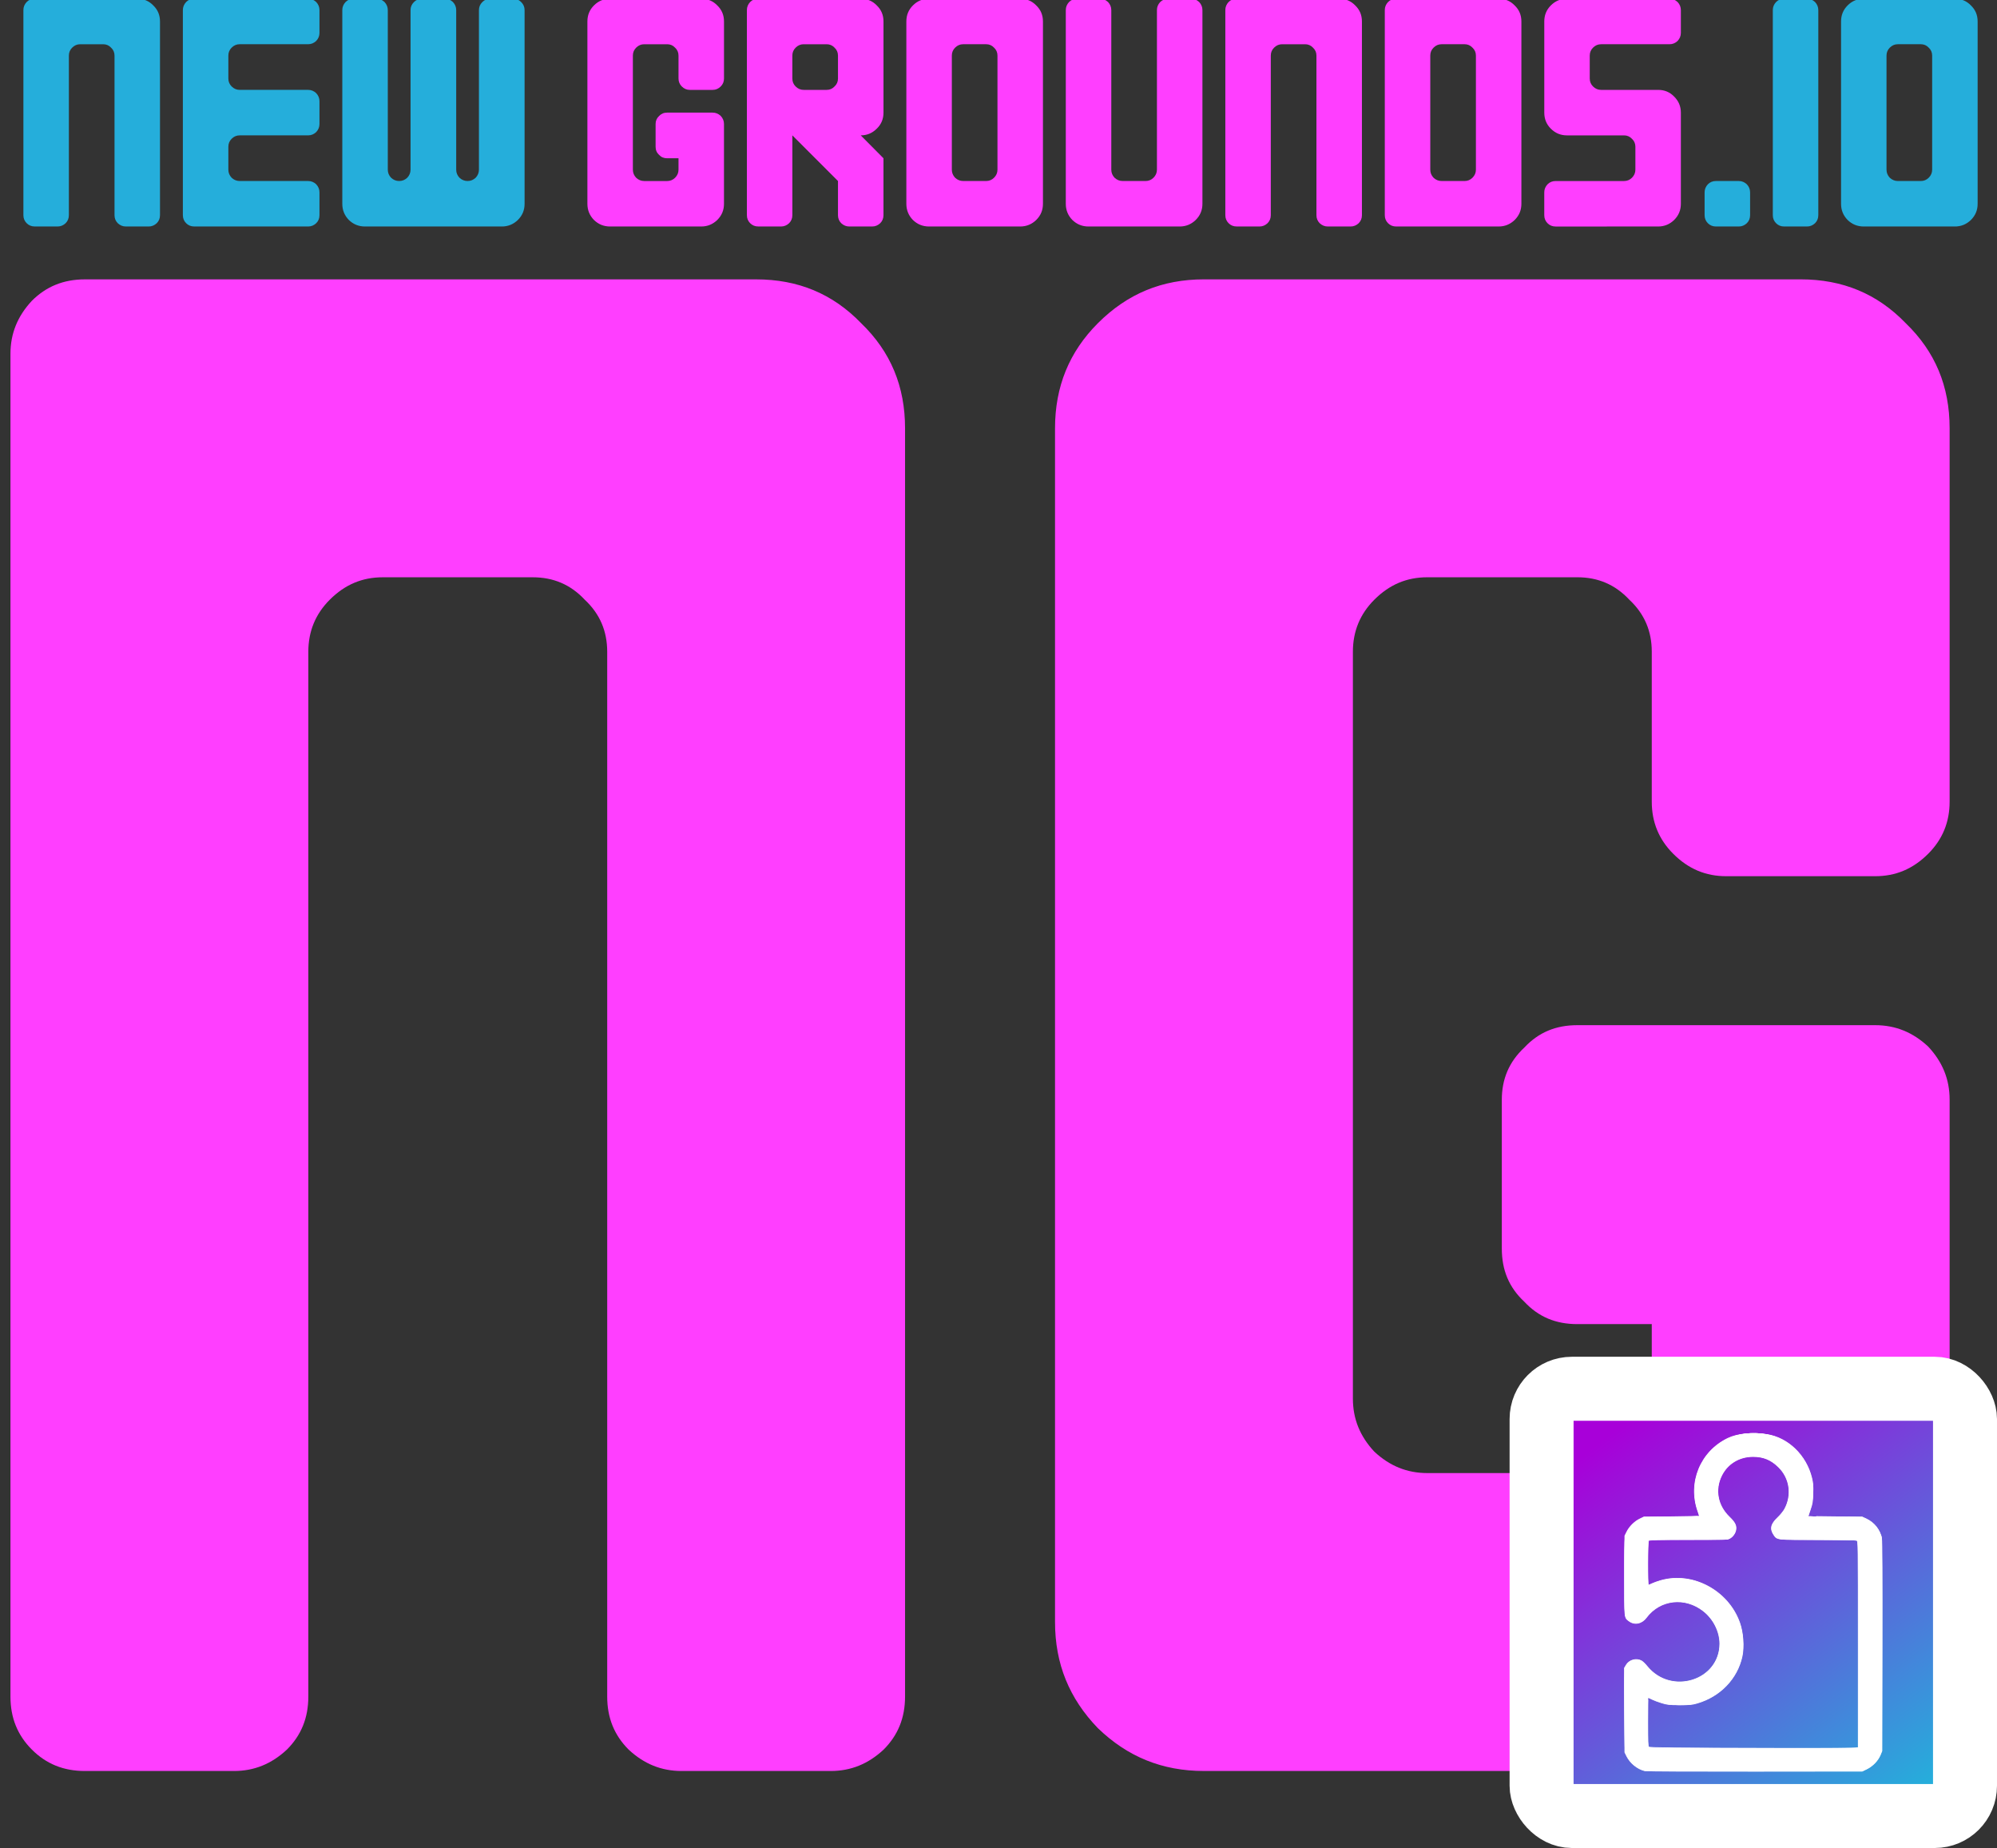 <?xml version="1.0" encoding="UTF-8" standalone="no"?>
<!-- Created with Inkscape (http://www.inkscape.org/) -->

<svg
   width="464.568"
   height="429.82"
   viewBox="0 0 122.917 113.723"
   version="1.1"
   id="svg10251"
   inkscape:version="1.3.2 (091e20e, 2023-11-25, custom)"
   sodipodi:docname="smartui.svg"
   xml:space="preserve"
   xmlns:inkscape="http://www.inkscape.org/namespaces/inkscape"
   xmlns:sodipodi="http://sodipodi.sourceforge.net/DTD/sodipodi-0.dtd"
   xmlns:xlink="http://www.w3.org/1999/xlink"
   xmlns="http://www.w3.org/2000/svg"
   xmlns:svg="http://www.w3.org/2000/svg"
   xmlns:rdf="http://www.w3.org/1999/02/22-rdf-syntax-ns#"
   xmlns:cc="http://creativecommons.org/ns#"
   xmlns:dc="http://purl.org/dc/elements/1.1/"><rect x="0" y="0" width="122.917" height="113.723" fill="#333333" stroke="none"/><title
     id="title12669">FSM Icon</title><defs
     id="defs10245"><linearGradient
       inkscape:collect="always"
       id="linearGradient941"><stop
         style="stop-color:#a800d9;stop-opacity:1;"
         offset="0"
         id="stop937" /><stop
         style="stop-color:#22b2db;stop-opacity:1"
         offset="1"
         id="stop939" /></linearGradient><linearGradient
       inkscape:collect="always"
       xlink:href="#linearGradient941"
       id="linearGradient146"
       gradientUnits="userSpaceOnUse"
       gradientTransform="matrix(0.99,0,0,0.979,1729.382,-149.098)"
       x1="115.285"
       y1="31.059"
       x2="133.584"
       y2="55.113" /></defs><sodipodi:namedview
     id="base"
     pagecolor="#ffffff"
     bordercolor="#666666"
     borderopacity="1.0"
     inkscape:pageopacity="0.0"
     inkscape:pageshadow="2"
     inkscape:zoom="0.26821128"
     inkscape:cx="6918.0536"
     inkscape:cy="-1903.3502"
     inkscape:document-units="mm"
     inkscape:current-layer="layer1"
     showgrid="false"
     inkscape:window-width="2493"
     inkscape:window-height="1057"
     inkscape:window-x="1912"
     inkscape:window-y="-8"
     inkscape:window-maximized="1"
     borderlayer="false"
     inkscape:pagecheckerboard="true"
     units="px"
     inkscape:showpageshadow="0"
     inkscape:deskcolor="#d1d1d1"
     showguides="true"><sodipodi:guide
       position="-698.278,-41.772"
       orientation="0,-1"
       id="guide12"
       inkscape:locked="false" /><sodipodi:guide
       position="-691.303,-131.705"
       orientation="0,-1"
       id="guide13"
       inkscape:locked="false" /></sodipodi:namedview><g
     inkscape:label="Layer 1"
     inkscape:groupmode="layer"
     id="layer1"
     transform="translate(-1743.197,206.056)"><g
       id="g294"><g
         id="g293"
         transform="matrix(1.106,0,0,1.106,-184.134,21.766)"><path
           d="m 1755.629,-107.448 c 0,0 0,0 0,0 1.135,0 2.1,-0.397 2.952,-1.192 0,0 0,0 0,0 0.795,-0.795 1.192,-1.76 1.192,-2.952 0,0 0,-58.131 0,-58.131 0,0 0,0 0,0 0,-1.135 0.397,-2.1 1.192,-2.895 0,0 0,0 0,0 0.852,-0.852 1.817,-1.249 2.952,-1.249 0,0 8.345,0 8.345,0 0,0 0,0 0,0 1.135,0 2.1,0.397 2.895,1.249 0,0 0,0 0,0 0.852,0.795 1.249,1.76 1.249,2.895 0,0 0,58.131 0,58.131 0,0 0,0 0,0 0,1.192 0.397,2.157 1.192,2.952 0,0 0,0 0,0 0.852,0.795 1.817,1.192 2.952,1.192 0,0 8.288,0 8.288,0 0,0 0,0 0,0 1.135,0 2.1,-0.397 2.952,-1.192 0,0 0,0 0,0 0.795,-0.795 1.192,-1.76 1.192,-2.952 0,0 0,-70.563 0,-70.563 0,0 0,0 0,0 0,-2.328 -0.795,-4.258 -2.441,-5.847 0,0 0,0 0,0 -1.589,-1.646 -3.52,-2.441 -5.847,-2.441 0,0 -37.354,0 -37.354,0 0,0 0,0 0,0 -1.192,0 -2.157,0.397 -2.952,1.192 0,0 0,0 0,0 -0.795,0.852 -1.192,1.817 -1.192,2.952 0,0 0,74.707 0,74.707 0,0 0,0 0,0 0,1.192 0.397,2.157 1.192,2.952 0,0 0,0 0,0 0.795,0.795 1.76,1.192 2.952,1.192 z m 87.197,0 c 0,0 0,0 0,0 2.271,0 4.201,-0.795 5.847,-2.384 0,0 0,0 0,0 1.646,-1.646 2.441,-3.576 2.441,-5.904 0,0 0,-29.066 0,-29.066 0,0 0,0 0,0 0,-1.135 -0.397,-2.1 -1.192,-2.952 0,0 0,0 0,0 -0.852,-0.795 -1.817,-1.192 -2.952,-1.192 0,0 -16.576,0 -16.576,0 0,0 0,0 0,0 -1.192,0 -2.157,0.397 -2.952,1.249 0,0 0,0 0,0 -0.852,0.795 -1.249,1.76 -1.249,2.895 0,0 0,8.288 0,8.288 0,0 0,0 0,0 0,1.192 0.397,2.157 1.249,2.952 0,0 0,0 0,0 0.795,0.852 1.76,1.249 2.952,1.249 0,0 4.144,0 4.144,0 0,0 0,4.144 0,4.144 0,0 0,0 0,0 0,1.135 -0.397,2.1 -1.249,2.952 0,0 0,0 0,0 -0.795,0.795 -1.76,1.192 -2.895,1.192 0,0 -8.345,0 -8.345,0 0,0 0,0 0,0 -1.135,0 -2.1,-0.397 -2.952,-1.192 0,0 0,0 0,0 -0.795,-0.852 -1.192,-1.817 -1.192,-2.952 0,0 0,-41.555 0,-41.555 0,0 0,0 0,0 0,-1.135 0.397,-2.1 1.192,-2.895 0,0 0,0 0,0 0.852,-0.852 1.817,-1.249 2.952,-1.249 0,0 8.345,0 8.345,0 0,0 0,0 0,0 1.135,0 2.1,0.397 2.895,1.249 0,0 0,0 0,0 0.852,0.795 1.249,1.76 1.249,2.895 0,0 0,8.345 0,8.345 0,0 0,0 0,0 0,1.135 0.397,2.1 1.192,2.895 0,0 0,0 0,0 0.852,0.852 1.817,1.249 2.952,1.249 0,0 8.288,0 8.288,0 0,0 0,0 0,0 1.135,0 2.1,-0.397 2.952,-1.249 0,0 0,0 0,0 0.795,-0.795 1.192,-1.76 1.192,-2.895 0,0 0,-20.777 0,-20.777 0,0 0,0 0,0 0,-2.328 -0.795,-4.258 -2.441,-5.847 0,0 0,0 0,0 -1.589,-1.646 -3.52,-2.441 -5.847,-2.441 0,0 -33.21,0 -33.21,0 0,0 0,0 0,0 -2.328,0 -4.258,0.795 -5.904,2.441 0,0 0,0 0,0 -1.589,1.59 -2.384,3.52 -2.384,5.847 0,0 0,66.419 0,66.419 0,0 0,0 0,0 0,2.328 0.795,4.258 2.384,5.904 0,0 0,0 0,0 1.646,1.59 3.576,2.384 5.904,2.384 z"
           id="text131"
           style="font-size:116.262px;line-height:1;font-family:'Newgrounds Font';-inkscape-font-specification:'Newgrounds Font, Normal';fill:#ff3eff;stroke-width:2.907"
           aria-label="NG" /><g
           id="g264"><path
             d="m 1745.814,-193.385 v 0 c 0.173,0 0.321,-0.061 0.451,-0.182 v 0 c 0.121,-0.121 0.182,-0.269 0.182,-0.451 v -8.875 0 c 0,-0.173 0.061,-0.321 0.182,-0.442 v 0 c 0.13,-0.13 0.277,-0.191 0.451,-0.191 h 1.274 v 0 c 0.173,0 0.321,0.061 0.442,0.191 v 0 c 0.13,0.121 0.191,0.269 0.191,0.442 v 8.875 0 c 0,0.182 0.061,0.329 0.182,0.451 v 0 c 0.13,0.121 0.277,0.182 0.451,0.182 h 1.265 v 0 c 0.173,0 0.321,-0.061 0.451,-0.182 v 0 c 0.121,-0.121 0.182,-0.269 0.182,-0.451 v -10.774 0 c 0,-0.355 -0.121,-0.65 -0.373,-0.893 v 0 c -0.243,-0.251 -0.537,-0.373 -0.893,-0.373 h -5.703 v 0 c -0.182,0 -0.329,0.061 -0.451,0.182 v 0 c -0.121,0.13 -0.182,0.277 -0.182,0.451 v 11.406 0 c 0,0.182 0.061,0.329 0.182,0.451 v 0 c 0.121,0.121 0.269,0.182 0.451,0.182 z m 13.946,0 v 0 c 0.173,0 0.321,-0.061 0.451,-0.182 v 0 c 0.121,-0.121 0.182,-0.269 0.182,-0.451 v -1.265 0 c 0,-0.173 -0.061,-0.321 -0.182,-0.451 v 0 c -0.13,-0.121 -0.277,-0.182 -0.451,-0.182 h -3.805 v 0 c -0.173,0 -0.321,-0.061 -0.451,-0.182 v 0 c -0.121,-0.13 -0.182,-0.277 -0.182,-0.451 v -1.274 0 c 0,-0.173 0.061,-0.321 0.182,-0.442 v 0 c 0.13,-0.13 0.277,-0.191 0.451,-0.191 h 3.805 v 0 c 0.173,0 0.321,-0.061 0.451,-0.182 v 0 c 0.121,-0.13 0.182,-0.277 0.182,-0.451 v -1.265 0 c 0,-0.173 -0.061,-0.321 -0.182,-0.451 v 0 c -0.13,-0.121 -0.277,-0.182 -0.451,-0.182 h -3.805 v 0 c -0.173,0 -0.321,-0.061 -0.451,-0.191 v 0 c -0.121,-0.121 -0.182,-0.269 -0.182,-0.442 v -1.274 0 c 0,-0.173 0.061,-0.321 0.182,-0.442 v 0 c 0.13,-0.13 0.277,-0.191 0.451,-0.191 h 3.805 v 0 c 0.173,0 0.321,-0.061 0.451,-0.182 v 0 c 0.121,-0.13 0.182,-0.277 0.182,-0.451 v -1.265 0 c 0,-0.173 -0.061,-0.321 -0.182,-0.451 v 0 c -0.13,-0.121 -0.277,-0.182 -0.451,-0.182 h -6.336 v 0 c -0.182,0 -0.329,0.061 -0.451,0.182 v 0 c -0.121,0.13 -0.182,0.277 -0.182,0.451 v 11.406 0 c 0,0.182 0.061,0.329 0.182,0.451 v 0 c 0.121,0.121 0.269,0.182 0.451,0.182 z m 10.782,0 v 0 c 0.347,0 0.641,-0.121 0.893,-0.364 v 0 c 0.251,-0.251 0.373,-0.546 0.373,-0.901 v -10.774 0 c 0,-0.173 -0.061,-0.321 -0.191,-0.451 v 0 c -0.121,-0.121 -0.269,-0.182 -0.442,-0.182 h -1.274 v 0 c -0.173,0 -0.321,0.061 -0.442,0.182 v 0 c -0.13,0.13 -0.191,0.277 -0.191,0.451 v 8.875 0 c 0,0.173 -0.061,0.321 -0.182,0.451 v 0 c -0.13,0.121 -0.277,0.182 -0.451,0.182 v 0 c -0.173,0 -0.321,-0.061 -0.451,-0.182 v 0 c -0.121,-0.13 -0.182,-0.277 -0.182,-0.451 v -8.875 0 c 0,-0.173 -0.061,-0.321 -0.182,-0.451 v 0 c -0.13,-0.121 -0.277,-0.182 -0.451,-0.182 h -1.266 v 0 c -0.182,0 -0.329,0.061 -0.451,0.182 v 0 c -0.13,0.13 -0.191,0.277 -0.191,0.451 v 8.875 0 c 0,0.173 -0.061,0.321 -0.182,0.451 v 0 c -0.13,0.121 -0.277,0.182 -0.451,0.182 v 0 c -0.173,0 -0.321,-0.061 -0.451,-0.182 v 0 c -0.121,-0.13 -0.182,-0.277 -0.182,-0.451 v -8.875 0 c 0,-0.173 -0.061,-0.321 -0.182,-0.451 v 0 c -0.13,-0.121 -0.277,-0.182 -0.451,-0.182 h -1.266 v 0 c -0.182,0 -0.329,0.061 -0.451,0.182 v 0 c -0.121,0.13 -0.182,0.277 -0.182,0.451 v 10.774 0 c 0,0.355 0.121,0.65 0.364,0.901 v 0 c 0.251,0.243 0.546,0.364 0.901,0.364 z"
             id="text132"
             style="font-size:17.751px;line-height:1;font-family:'Newgrounds Font';-inkscape-font-specification:'Newgrounds Font, Normal';fill:#25aedb;fill-opacity:1;stroke-width:0.444"
             aria-label="NEWGROUNDS.IO"
             sodipodi:nodetypes="csssscsssscsssscsssscsssscsssscsssscssssccsssscsssscsssscsssscsssscsssscsssscsssscsssscsssscsssscssssccsssscsssscsssscsssssssscsssscsssscsssssssscsssscsssscssssc" /><path
             d="m 1781.639,-193.385 v 0 c 0.347,0 0.641,-0.121 0.893,-0.364 v 0 c 0.251,-0.251 0.373,-0.546 0.373,-0.901 v -4.438 0 c 0,-0.173 -0.061,-0.321 -0.182,-0.451 v 0 c -0.13,-0.121 -0.277,-0.182 -0.451,-0.182 h -2.531 v 0 c -0.182,0 -0.329,0.061 -0.451,0.191 v 0 c -0.13,0.121 -0.191,0.269 -0.191,0.442 v 1.265 0 c 0,0.182 0.061,0.329 0.191,0.451 v 0 c 0.121,0.13 0.269,0.191 0.451,0.191 h 0.633 v 0.633 0 c 0,0.173 -0.061,0.321 -0.191,0.451 v 0 c -0.121,0.121 -0.269,0.182 -0.442,0.182 h -1.274 v 0 c -0.173,0 -0.321,-0.061 -0.451,-0.182 v 0 c -0.121,-0.13 -0.182,-0.277 -0.182,-0.451 v -6.345 0 c 0,-0.173 0.061,-0.321 0.182,-0.442 v 0 c 0.13,-0.13 0.277,-0.191 0.451,-0.191 h 1.274 v 0 c 0.173,0 0.321,0.061 0.442,0.191 v 0 c 0.13,0.121 0.191,0.269 0.191,0.442 v 1.274 0 c 0,0.173 0.061,0.321 0.182,0.442 v 0 c 0.13,0.13 0.277,0.191 0.451,0.191 h 1.266 v 0 c 0.173,0 0.321,-0.061 0.451,-0.191 v 0 c 0.121,-0.121 0.182,-0.269 0.182,-0.442 v -3.172 0 c 0,-0.355 -0.121,-0.65 -0.373,-0.893 v 0 c -0.243,-0.251 -0.537,-0.373 -0.893,-0.373 h -5.071 v 0 c -0.355,0 -0.65,0.121 -0.901,0.373 v 0 c -0.243,0.243 -0.364,0.537 -0.364,0.893 v 10.141 0 c 0,0.355 0.121,0.65 0.364,0.901 v 0 c 0.251,0.243 0.546,0.364 0.901,0.364 z m 5.703,-7.601 v 0 c -0.173,0 -0.321,-0.061 -0.451,-0.191 v 0 c -0.121,-0.121 -0.182,-0.269 -0.182,-0.442 v -1.274 0 c 0,-0.173 0.061,-0.321 0.182,-0.442 v 0 c 0.13,-0.13 0.277,-0.191 0.451,-0.191 h 1.274 v 0 c 0.173,0 0.321,0.061 0.442,0.191 v 0 c 0.13,0.121 0.191,0.269 0.191,0.442 v 1.274 0 c 0,0.173 -0.061,0.321 -0.191,0.442 v 0 c -0.121,0.13 -0.269,0.191 -0.442,0.191 z m -1.265,7.601 v 0 c 0.173,0 0.321,-0.061 0.451,-0.182 v 0 c 0.121,-0.121 0.182,-0.269 0.182,-0.451 v -4.438 l 2.539,2.54 v 1.898 0 c 0,0.182 0.061,0.329 0.182,0.451 v 0 c 0.13,0.121 0.277,0.182 0.451,0.182 h 1.266 v 0 c 0.173,0 0.321,-0.061 0.451,-0.182 v 0 c 0.121,-0.121 0.182,-0.269 0.182,-0.451 v -3.164 l -1.265,-1.274 v 0 c 0.347,0 0.641,-0.121 0.893,-0.373 v 0 c 0.251,-0.243 0.373,-0.537 0.373,-0.893 v -5.07 0 c 0,-0.355 -0.121,-0.65 -0.373,-0.893 v 0 c -0.243,-0.251 -0.537,-0.373 -0.893,-0.373 h -5.703 v 0 c -0.182,0 -0.329,0.061 -0.451,0.182 v 0 c -0.121,0.13 -0.182,0.277 -0.182,0.451 v 11.406 0 c 0,0.182 0.061,0.329 0.182,0.451 v 0 c 0.121,0.121 0.269,0.182 0.451,0.182 z m 10.141,-2.531 v 0 c -0.173,0 -0.321,-0.061 -0.451,-0.182 v 0 c -0.121,-0.13 -0.182,-0.277 -0.182,-0.451 v -6.345 0 c 0,-0.173 0.061,-0.321 0.182,-0.442 v 0 c 0.13,-0.13 0.277,-0.191 0.451,-0.191 h 1.274 v 0 c 0.173,0 0.321,0.061 0.442,0.191 v 0 c 0.13,0.121 0.191,0.269 0.191,0.442 v 6.345 0 c 0,0.173 -0.061,0.321 -0.191,0.451 v 0 c -0.121,0.121 -0.269,0.182 -0.442,0.182 z m 3.172,2.531 v 0 c 0.347,0 0.641,-0.121 0.893,-0.364 v 0 c 0.251,-0.251 0.373,-0.546 0.373,-0.901 v -10.141 0 c 0,-0.355 -0.121,-0.65 -0.373,-0.893 v 0 c -0.243,-0.251 -0.537,-0.373 -0.893,-0.373 h -5.071 v 0 c -0.355,0 -0.65,0.121 -0.901,0.373 v 0 c -0.243,0.243 -0.364,0.537 -0.364,0.893 v 10.141 0 c 0,0.355 0.121,0.65 0.364,0.901 v 0 c 0.251,0.243 0.546,0.364 0.901,0.364 z m 8.875,0 v 0 c 0.347,0 0.641,-0.121 0.893,-0.364 v 0 c 0.251,-0.251 0.373,-0.546 0.373,-0.901 v -10.774 0 c 0,-0.173 -0.061,-0.321 -0.182,-0.451 v 0 c -0.13,-0.121 -0.277,-0.182 -0.451,-0.182 h -1.266 v 0 c -0.173,0 -0.321,0.061 -0.451,0.182 v 0 c -0.121,0.13 -0.182,0.277 -0.182,0.451 v 8.875 0 c 0,0.173 -0.061,0.321 -0.191,0.451 v 0 c -0.121,0.121 -0.269,0.182 -0.442,0.182 h -1.274 v 0 c -0.173,0 -0.321,-0.061 -0.451,-0.182 v 0 c -0.121,-0.13 -0.182,-0.277 -0.182,-0.451 v -8.875 0 c 0,-0.173 -0.061,-0.321 -0.182,-0.451 v 0 c -0.13,-0.121 -0.277,-0.182 -0.451,-0.182 h -1.266 v 0 c -0.182,0 -0.329,0.061 -0.451,0.182 v 0 c -0.121,0.13 -0.182,0.277 -0.182,0.451 v 10.774 0 c 0,0.355 0.121,0.65 0.364,0.901 v 0 c 0.251,0.243 0.546,0.364 0.901,0.364 z m 4.438,0 v 0 c 0.173,0 0.321,-0.061 0.451,-0.182 v 0 c 0.121,-0.121 0.182,-0.269 0.182,-0.451 v -8.875 0 c 0,-0.173 0.061,-0.321 0.182,-0.442 v 0 c 0.13,-0.13 0.277,-0.191 0.451,-0.191 h 1.274 v 0 c 0.173,0 0.321,0.061 0.442,0.191 v 0 c 0.13,0.121 0.191,0.269 0.191,0.442 v 8.875 0 c 0,0.182 0.061,0.329 0.182,0.451 v 0 c 0.13,0.121 0.277,0.182 0.451,0.182 h 1.266 v 0 c 0.173,0 0.321,-0.061 0.451,-0.182 v 0 c 0.121,-0.121 0.182,-0.269 0.182,-0.451 v -10.774 0 c 0,-0.355 -0.121,-0.65 -0.373,-0.893 v 0 c -0.243,-0.251 -0.537,-0.373 -0.893,-0.373 h -5.703 v 0 c -0.182,0 -0.329,0.061 -0.451,0.182 v 0 c -0.121,0.13 -0.182,0.277 -0.182,0.451 v 11.406 0 c 0,0.182 0.061,0.329 0.182,0.451 v 0 c 0.121,0.121 0.269,0.182 0.451,0.182 z m 10.141,-2.531 v 0 c -0.173,0 -0.321,-0.061 -0.451,-0.182 v 0 c -0.121,-0.13 -0.182,-0.277 -0.182,-0.451 v -6.345 0 c 0,-0.173 0.061,-0.321 0.182,-0.442 v 0 c 0.13,-0.13 0.277,-0.191 0.451,-0.191 h 1.274 v 0 c 0.173,0 0.321,0.061 0.442,0.191 v 0 c 0.13,0.121 0.191,0.269 0.191,0.442 v 6.345 0 c 0,0.173 -0.061,0.321 -0.191,0.451 v 0 c -0.121,0.121 -0.269,0.182 -0.442,0.182 z m 3.172,2.531 v 0 c 0.347,0 0.641,-0.121 0.893,-0.364 v 0 c 0.251,-0.251 0.373,-0.546 0.373,-0.901 v -10.141 0 c 0,-0.355 -0.121,-0.65 -0.373,-0.893 v 0 c -0.243,-0.251 -0.537,-0.373 -0.893,-0.373 h -5.703 v 0 c -0.182,0 -0.329,0.061 -0.451,0.182 v 0 c -0.121,0.13 -0.182,0.277 -0.182,0.451 v 11.406 0 c 0,0.182 0.061,0.329 0.182,0.451 v 0 c 0.121,0.121 0.269,0.182 0.451,0.182 z m 8.875,0 v 0 c 0.347,0 0.641,-0.121 0.893,-0.364 v 0 c 0.251,-0.251 0.373,-0.546 0.373,-0.901 v -5.07 0 c 0,-0.347 -0.121,-0.641 -0.373,-0.893 v 0 c -0.243,-0.251 -0.537,-0.373 -0.893,-0.373 h -3.172 v 0 c -0.173,0 -0.321,-0.061 -0.451,-0.191 v 0 c -0.121,-0.121 -0.182,-0.269 -0.182,-0.442 v -1.274 0 c 0,-0.173 0.061,-0.321 0.182,-0.442 v 0 c 0.13,-0.13 0.277,-0.191 0.451,-0.191 h 3.805 v 0 c 0.173,0 0.321,-0.061 0.451,-0.182 v 0 c 0.121,-0.13 0.182,-0.277 0.182,-0.451 v -1.265 0 c 0,-0.173 -0.061,-0.321 -0.182,-0.451 v 0 c -0.13,-0.121 -0.277,-0.182 -0.451,-0.182 h -5.703 v 0 c -0.355,0 -0.65,0.121 -0.901,0.373 v 0 c -0.243,0.243 -0.364,0.537 -0.364,0.893 v 5.07 0 c 0,0.355 0.121,0.65 0.364,0.893 v 0 c 0.251,0.251 0.546,0.373 0.901,0.373 h 3.172 v 0 c 0.173,0 0.321,0.061 0.442,0.191 v 0 c 0.13,0.121 0.191,0.269 0.191,0.442 v 1.274 0 c 0,0.173 -0.061,0.321 -0.191,0.451 v 0 c -0.121,0.121 -0.269,0.182 -0.442,0.182 h -3.805 v 0 c -0.182,0 -0.329,0.061 -0.451,0.182 v 0 c -0.121,0.13 -0.182,0.277 -0.182,0.451 v 1.265 0 c 0,0.182 0.061,0.329 0.182,0.451 v 0 c 0.121,0.121 0.269,0.182 0.451,0.182 z"
             style="font-size:17.751px;line-height:1;font-family:'Newgrounds Font';-inkscape-font-specification:'Newgrounds Font, Normal';fill:#ff3eff;fill-opacity:1;stroke-width:0.444"
             id="path1-0"
             sodipodi:nodetypes="csssscsssscsssscssssccsssscsssscsssscsssscsssscsssscsssscsssscssssccsssscsssscsssscssssccsssscccsssscssssccsssscsssscsssscssssccsssscsssscsssscssssccsssscsssscsssscssssccsssscsssscsssscsssscsssscsssscsssscssssccsssscsssscsssscsssscsssscsssscsssscssssccsssscsssscsssscssssccsssscsssscsssscssssccsssscsssscsssscsssscsssscsssscsssscsssscsssscsssscsssscssssc" /><path
             d="m 1839.377,-193.385 v 0 c 0.173,0 0.321,-0.061 0.451,-0.182 v 0 c 0.121,-0.121 0.182,-0.269 0.182,-0.451 v -1.265 0 c 0,-0.173 -0.061,-0.321 -0.182,-0.451 v 0 c -0.13,-0.121 -0.277,-0.182 -0.451,-0.182 h -1.266 v 0 c -0.182,0 -0.329,0.061 -0.451,0.182 v 0 c -0.121,0.13 -0.182,0.277 -0.182,0.451 v 1.265 0 c 0,0.182 0.061,0.329 0.182,0.451 v 0 c 0.121,0.121 0.269,0.182 0.451,0.182 z m 3.796,0 v 0 c 0.173,0 0.321,-0.061 0.451,-0.182 v 0 c 0.121,-0.121 0.182,-0.269 0.182,-0.451 v -11.406 0 c 0,-0.173 -0.061,-0.321 -0.182,-0.451 v 0 c -0.13,-0.121 -0.277,-0.182 -0.451,-0.182 h -1.266 v 0 c -0.182,0 -0.329,0.061 -0.451,0.182 v 0 c -0.121,0.13 -0.182,0.277 -0.182,0.451 v 11.406 0 c 0,0.182 0.061,0.329 0.182,0.451 v 0 c 0.121,0.121 0.269,0.182 0.451,0.182 z m 5.062,-2.531 v 0 c -0.173,0 -0.321,-0.061 -0.451,-0.182 v 0 c -0.121,-0.13 -0.182,-0.277 -0.182,-0.451 v -6.345 0 c 0,-0.173 0.061,-0.321 0.182,-0.442 v 0 c 0.13,-0.13 0.277,-0.191 0.451,-0.191 h 1.274 v 0 c 0.173,0 0.321,0.061 0.442,0.191 v 0 c 0.13,0.121 0.191,0.269 0.191,0.442 v 6.345 0 c 0,0.173 -0.061,0.321 -0.191,0.451 v 0 c -0.121,0.121 -0.269,0.182 -0.442,0.182 z m 3.172,2.531 v 0 c 0.347,0 0.641,-0.121 0.893,-0.364 v 0 c 0.251,-0.251 0.373,-0.546 0.373,-0.901 v -10.141 0 c 0,-0.355 -0.121,-0.65 -0.373,-0.893 v 0 c -0.243,-0.251 -0.537,-0.373 -0.893,-0.373 h -5.07 v 0 c -0.355,0 -0.65,0.121 -0.901,0.373 v 0 c -0.243,0.243 -0.364,0.537 -0.364,0.893 v 10.141 0 c 0,0.355 0.121,0.65 0.364,0.901 v 0 c 0.251,0.243 0.546,0.364 0.901,0.364 z"
             style="font-size:17.751px;line-height:1;font-family:'Newgrounds Font';-inkscape-font-specification:'Newgrounds Font, Normal';fill:#25aedb;fill-opacity:1;stroke-width:0.444"
             id="path1-3" /></g></g><g
         id="g266"
         inkscape:export-filename="..\..\..\..\..\..\..\Apache24\htdocs\ppstudio_newgrounds_plugin\icon.svg"
         inkscape:export-xdpi="228.72"
         inkscape:export-ydpi="228.72"><rect
           ry="1.863"
           y="-120.594"
           x="1838.083"
           height="26.292"
           width="26.062"
           id="rect135"
           style="vector-effect:none;fill:url(#linearGradient146);fill-opacity:1;stroke:#ffffff;stroke-width:3.938;stroke-linecap:round;stroke-linejoin:round;stroke-miterlimit:4;stroke-dasharray:none;stroke-dashoffset:0;stroke-opacity:1;paint-order:markers stroke fill" /><path
           style="fill:#ffffff;fill-opacity:1;stroke:#ffffff;stroke-width:0.043;stroke-opacity:1"
           d="m 1844.435,-97.086 c -0.447,-0.105 -0.896,-0.468 -1.109,-0.896 l -0.119,-0.24 -0.012,-2.594 -0.012,-2.594 0.109,-0.183 c 0.183,-0.308 0.605,-0.429 0.926,-0.265 0.077,0.04 0.241,0.196 0.363,0.347 1.472,1.816 4.472,0.881 4.472,-1.394 0,-0.742 -0.387,-1.52 -0.994,-2.001 -1.141,-0.904 -2.687,-0.732 -3.527,0.392 -0.284,0.38 -0.727,0.469 -1.065,0.214 -0.296,-0.223 -0.284,-0.104 -0.271,-2.806 l 0.012,-2.439 0.124,-0.249 c 0.158,-0.318 0.476,-0.633 0.798,-0.789 l 0.252,-0.122 1.706,-0.013 c 0.938,-0.007 1.706,-0.028 1.706,-0.047 0,-0.019 -0.04,-0.149 -0.09,-0.288 -0.627,-1.772 0.163,-3.688 1.851,-4.494 0.582,-0.278 1.486,-0.365 2.391,-0.231 1.305,0.194 2.428,1.281 2.764,2.674 0.076,0.315 0.088,0.475 0.073,0.959 -0.016,0.512 -0.035,0.627 -0.157,0.98 -0.076,0.22 -0.138,0.408 -0.138,0.417 0,0.009 0.748,0.023 1.663,0.03 l 1.663,0.013 0.249,0.115 c 0.493,0.229 0.851,0.681 0.947,1.198 0.029,0.158 0.041,2.406 0.033,6.662 l -0.012,6.423 -0.101,0.247 c -0.141,0.345 -0.467,0.684 -0.825,0.859 l -0.289,0.141 -6.608,0.007 c -3.743,0.004 -6.679,-0.01 -6.771,-0.032 z m 13.041,-1.399 0.098,-0.026 v -6.354 c 0,-6.238 0,-6.355 -0.084,-6.399 -0.055,-0.029 -0.885,-0.044 -2.395,-0.044 -2.58,0 -2.514,0.007 -2.718,-0.298 -0.248,-0.37 -0.183,-0.659 0.24,-1.06 0.167,-0.158 0.356,-0.391 0.429,-0.527 0.469,-0.873 0.317,-1.905 -0.38,-2.586 -0.463,-0.452 -0.931,-0.645 -1.567,-0.644 -0.85,10e-4 -1.568,0.435 -1.932,1.166 -0.436,0.875 -0.256,1.847 0.471,2.55 0.35,0.338 0.45,0.541 0.399,0.809 -0.039,0.205 -0.192,0.414 -0.373,0.51 -0.142,0.075 -0.299,0.08 -2.545,0.08 -1.804,0 -2.406,0.013 -2.446,0.052 -0.069,0.068 -0.076,2.742 -0.01,2.742 0.025,0 0.121,-0.038 0.214,-0.085 0.093,-0.047 0.341,-0.134 0.55,-0.194 1.952,-0.559 4.154,0.621 4.849,2.6 0.212,0.603 0.274,1.475 0.148,2.065 -0.296,1.379 -1.359,2.481 -2.786,2.887 -0.302,0.086 -0.441,0.099 -1.065,0.096 -0.651,-0.002 -0.752,-0.013 -1.1,-0.119 -0.211,-0.064 -0.479,-0.164 -0.596,-0.223 -0.117,-0.059 -0.224,-0.107 -0.237,-0.107 -0.012,0 -0.023,0.675 -0.023,1.499 0,1.201 0.012,1.509 0.058,1.547 0.064,0.052 1.299,0.064 8.483,0.081 2.319,0.005 4.261,-0.002 4.314,-0.016 z"
           id="path135"
           inkscape:connector-curvature="0" /><path
           style="fill:#ffffff;fill-opacity:1;stroke:#ffffff;stroke-width:0.043;stroke-opacity:1"
           d="m 1844.381,-97.142 c -0.482,-0.152 -0.894,-0.521 -1.072,-0.961 -0.1,-0.246 -0.1,-0.259 -0.115,-2.632 -0.016,-2.701 -0.014,-2.744 0.253,-2.982 0.198,-0.177 0.394,-0.224 0.646,-0.157 0.147,0.039 0.231,0.107 0.439,0.358 0.563,0.678 1.216,0.992 2.066,0.994 0.741,0.001 1.356,-0.258 1.848,-0.778 0.398,-0.421 0.649,-1.042 0.649,-1.604 0,-1.063 -0.807,-2.14 -1.868,-2.493 -0.994,-0.331 -2.089,0.015 -2.715,0.857 -0.196,0.264 -0.399,0.363 -0.685,0.336 -0.244,-0.023 -0.408,-0.127 -0.534,-0.338 -0.083,-0.14 -0.087,-0.236 -0.1,-2.359 -0.01,-1.536 0,-2.292 0.037,-2.471 0.096,-0.5 0.442,-0.945 0.908,-1.172 l 0.242,-0.118 1.695,-0.012 c 0.932,-0.007 1.71,-0.028 1.73,-0.047 0.018,-0.019 -0.028,-0.217 -0.104,-0.439 -0.122,-0.355 -0.141,-0.476 -0.158,-0.985 -0.024,-0.717 0.067,-1.159 0.361,-1.741 0.373,-0.738 0.897,-1.25 1.65,-1.613 0.678,-0.327 1.462,-0.421 2.331,-0.28 1.242,0.201 2.333,1.179 2.728,2.444 0.228,0.731 0.215,1.493 -0.038,2.221 -0.07,0.201 -0.112,0.379 -0.095,0.396 0.016,0.017 0.775,0.037 1.684,0.043 l 1.652,0.012 0.287,0.14 c 0.34,0.166 0.607,0.435 0.769,0.777 l 0.116,0.244 v 6.619 6.619 l -0.117,0.246 c -0.154,0.325 -0.453,0.634 -0.762,0.789 l -0.251,0.126 -6.651,0.008 c -5.288,0.006 -6.686,-0.003 -6.825,-0.047 z m 13.21,-1.383 c 0.014,-0.037 0.026,-2.896 0.026,-6.353 0,-4.961 -0.012,-6.3 -0.054,-6.356 -0.049,-0.065 -0.272,-0.073 -2.423,-0.083 -2.355,-0.012 -2.37,-0.012 -2.523,-0.106 -0.084,-0.052 -0.197,-0.171 -0.25,-0.264 -0.183,-0.323 -0.108,-0.59 0.266,-0.945 0.443,-0.419 0.664,-0.879 0.709,-1.469 0.096,-1.26 -0.953,-2.364 -2.245,-2.364 -0.735,0 -1.423,0.359 -1.822,0.951 -0.607,0.898 -0.44,2.167 0.378,2.876 0.263,0.228 0.357,0.39 0.357,0.616 4e-4,0.233 -0.116,0.447 -0.311,0.575 l -0.167,0.109 -2.373,-0.008 c -2.097,-0.007 -2.385,-1.8e-4 -2.478,0.06 l -0.105,0.068 v 1.367 c 0,0.752 0.012,1.379 0.027,1.394 0.014,0.015 0.141,-0.03 0.281,-0.1 0.488,-0.244 0.862,-0.32 1.562,-0.32 0.741,0 1.081,0.077 1.717,0.387 1.09,0.531 1.909,1.54 2.203,2.713 0.13,0.52 0.129,1.306 0,1.8 -0.357,1.333 -1.477,2.407 -2.851,2.734 -0.811,0.193 -1.782,0.101 -2.529,-0.24 -0.181,-0.083 -0.346,-0.14 -0.367,-0.127 -0.021,0.013 -0.039,0.685 -0.039,1.494 0,1.262 0.01,1.484 0.068,1.566 l 0.068,0.096 h 6.426 c 5.82,0 6.429,-0.006 6.453,-0.068 z"
           id="path136"
           inkscape:connector-curvature="0" /><path
           style="fill:#ffffff;fill-opacity:1;stroke:#ffffff;stroke-width:0.043;stroke-opacity:1"
           d="m 1844.5,-97.127 c -0.274,-0.054 -0.691,-0.29 -0.863,-0.488 -0.083,-0.096 -0.204,-0.281 -0.268,-0.411 l -0.118,-0.238 -0.012,-2.557 c -0.012,-2.431 -0.01,-2.565 0.07,-2.708 0.115,-0.212 0.327,-0.344 0.554,-0.344 0.25,0 0.37,0.051 0.522,0.221 0.399,0.449 0.72,0.726 1.011,0.871 1.463,0.728 3.231,-0.012 3.637,-1.523 0.075,-0.28 0.083,-0.807 0.016,-1.126 -0.083,-0.397 -0.362,-0.909 -0.675,-1.237 -0.362,-0.38 -0.68,-0.587 -1.139,-0.744 -0.301,-0.103 -0.437,-0.125 -0.77,-0.125 -0.799,0 -1.426,0.303 -1.935,0.935 -0.251,0.311 -0.494,0.436 -0.757,0.387 -0.181,-0.034 -0.425,-0.231 -0.497,-0.402 -0.037,-0.087 -0.047,-0.773 -0.038,-2.505 l 0.012,-2.385 0.143,-0.287 c 0.166,-0.333 0.437,-0.593 0.792,-0.759 l 0.239,-0.112 1.732,-0.013 c 1.606,-0.012 1.731,-0.018 1.709,-0.086 -0.012,-0.04 -0.072,-0.211 -0.132,-0.38 -0.364,-1.026 -0.201,-2.248 0.421,-3.153 0.198,-0.288 0.628,-0.719 0.899,-0.902 0.486,-0.327 0.879,-0.49 1.413,-0.584 1.643,-0.29 3.174,0.468 3.928,1.946 0.259,0.508 0.333,0.86 0.33,1.582 0,0.609 -0.01,0.668 -0.143,1.063 -0.078,0.23 -0.14,0.433 -0.139,0.451 10e-4,0.018 0.75,0.043 1.665,0.054 l 1.663,0.021 0.273,0.125 c 0.345,0.158 0.705,0.529 0.826,0.852 0.082,0.22 0.086,0.418 0.116,6.588 0.022,4.607 0.016,6.442 -0.018,6.656 -0.093,0.565 -0.393,0.962 -0.908,1.203 l -0.289,0.135 -6.542,0.006 c -3.598,0.003 -6.626,-0.01 -6.728,-0.03 z m 13.074,-1.373 c 0.086,-0.085 0.087,-0.143 0.087,-4.309 -10e-5,-5.708 -0.038,-8.402 -0.119,-8.482 -0.051,-0.051 -0.446,-0.06 -2.385,-0.06 -1.877,0 -2.352,-0.011 -2.467,-0.059 -0.285,-0.118 -0.454,-0.467 -0.372,-0.77 0.032,-0.117 0.138,-0.256 0.362,-0.474 0.484,-0.472 0.675,-0.924 0.677,-1.601 0,-1.217 -0.972,-2.207 -2.191,-2.224 -0.433,-0.006 -0.743,0.066 -1.115,0.256 -0.68,0.349 -1.104,1.008 -1.156,1.798 -0.045,0.686 0.181,1.241 0.73,1.786 0.249,0.247 0.338,0.367 0.361,0.485 0.06,0.317 -0.123,0.645 -0.422,0.757 -0.081,0.03 -0.926,0.046 -2.502,0.046 -1.793,0 -2.392,0.013 -2.431,0.052 -0.063,0.062 -0.076,2.871 -0.014,2.871 0.021,0 0.163,-0.058 0.315,-0.128 0.854,-0.395 1.925,-0.427 2.854,-0.085 0.925,0.34 1.783,1.102 2.227,1.976 0.335,0.66 0.46,1.249 0.422,1.99 -0.049,0.962 -0.422,1.755 -1.146,2.439 -0.496,0.469 -0.944,0.727 -1.611,0.929 -0.347,0.105 -0.447,0.116 -1.078,0.116 -0.631,0 -0.731,-0.011 -1.078,-0.116 -0.211,-0.064 -0.479,-0.164 -0.596,-0.223 -0.374,-0.188 -0.347,-0.303 -0.347,1.438 v 1.545 l 0.097,0.067 c 0.086,0.06 0.77,0.067 6.455,0.067 6.301,0 6.359,-7.83e-4 6.446,-0.086 z"
           id="path137"
           inkscape:connector-curvature="0" /><path
           style="fill:#ffffff;fill-opacity:1;stroke:#ffffff;stroke-width:0.043;stroke-opacity:1"
           d="m 1844.319,-97.196 c -0.433,-0.151 -0.798,-0.494 -0.969,-0.912 -0.099,-0.241 -0.099,-0.259 -0.113,-2.628 -0.01,-1.312 0,-2.468 0.014,-2.57 0.053,-0.36 0.419,-0.616 0.783,-0.549 0.115,0.021 0.212,0.086 0.341,0.228 0.463,0.51 0.691,0.7 1.04,0.871 0.982,0.481 2.129,0.332 2.906,-0.377 0.547,-0.5 0.795,-1.052 0.794,-1.772 0,-0.723 -0.255,-1.311 -0.799,-1.849 -0.551,-0.545 -1.136,-0.793 -1.87,-0.793 -0.786,-4e-5 -1.277,0.233 -1.895,0.9 l -0.352,0.38 -0.247,0.02 c -0.212,0.017 -0.27,0.005 -0.415,-0.09 -0.317,-0.207 -0.314,-0.175 -0.299,-2.802 l 0.012,-2.322 0.142,-0.286 c 0.177,-0.355 0.52,-0.677 0.869,-0.815 0.242,-0.096 0.298,-0.099 1.934,-0.114 0.926,-0.008 1.684,-0.032 1.684,-0.053 0,-0.021 -0.059,-0.21 -0.13,-0.422 -0.439,-1.295 -0.106,-2.696 0.868,-3.659 0.432,-0.427 0.973,-0.737 1.592,-0.912 0.493,-0.14 1.368,-0.139 1.865,4.3e-4 1.028,0.289 1.83,0.948 2.283,1.877 0.446,0.915 0.5,1.772 0.172,2.742 -0.072,0.214 -0.116,0.404 -0.097,0.423 0.019,0.019 0.797,0.04 1.73,0.047 l 1.695,0.013 0.275,0.147 c 0.319,0.171 0.536,0.4 0.698,0.734 l 0.114,0.236 v 6.62 6.62 l -0.143,0.287 c -0.158,0.317 -0.411,0.567 -0.739,0.728 l -0.205,0.101 -6.673,0.009 c -5.938,0.008 -6.694,0.002 -6.865,-0.058 z m 13.296,-1.302 c 0.03,-0.056 0.045,-2.121 0.045,-6.378 0,-5.932 0,-6.3 -0.076,-6.385 -0.075,-0.089 -0.098,-0.09 -2.453,-0.101 -2.335,-0.011 -2.379,-0.013 -2.499,-0.101 -0.194,-0.142 -0.318,-0.354 -0.318,-0.542 0,-0.227 0.049,-0.308 0.388,-0.641 0.521,-0.512 0.765,-1.21 0.663,-1.901 -0.229,-1.553 -1.9,-2.408 -3.321,-1.699 -0.364,0.182 -0.765,0.585 -0.937,0.942 -0.177,0.367 -0.225,0.586 -0.226,1.037 0,0.654 0.236,1.177 0.758,1.668 0.271,0.254 0.327,0.357 0.327,0.589 0,0.218 -0.116,0.428 -0.298,0.54 l -0.158,0.097 -2.447,0.012 -2.447,0.012 -0.042,0.109 c -0.052,0.134 -0.055,2.724 0,2.804 0.029,0.046 0.091,0.03 0.3,-0.074 0.81,-0.404 1.923,-0.458 2.84,-0.137 0.989,0.346 1.821,1.085 2.302,2.045 0.314,0.626 0.399,0.989 0.401,1.698 8e-4,0.465 -0.019,0.649 -0.094,0.924 -0.433,1.573 -1.751,2.637 -3.464,2.796 -0.575,0.053 -1.371,-0.099 -1.964,-0.375 -0.149,-0.07 -0.291,-0.115 -0.316,-0.1 -0.028,0.017 -0.044,0.556 -0.044,1.51 0,1.468 0.012,1.613 0.148,1.702 0.026,0.017 2.937,0.032 6.469,0.032 6.304,6.43e-4 6.422,-8.56e-4 6.466,-0.082 z"
           id="path138"
           inkscape:connector-curvature="0" /><path
           style="fill:#ffffff;fill-opacity:1;stroke:#ffffff;stroke-width:0.043;stroke-opacity:1"
           d="m 1844.403,-97.193 c -0.308,-0.08 -0.676,-0.336 -0.856,-0.595 -0.275,-0.394 -0.274,-0.386 -0.274,-3.11 0,-2.177 0.01,-2.485 0.07,-2.613 0.099,-0.207 0.304,-0.319 0.581,-0.319 h 0.228 l 0.463,0.465 c 0.519,0.521 0.788,0.687 1.336,0.826 1.615,0.408 3.191,-0.759 3.191,-2.365 0,-1.178 -0.891,-2.294 -2.075,-2.597 -0.328,-0.084 -0.914,-0.086 -1.223,-0.005 -0.525,0.138 -0.983,0.44 -1.33,0.877 -0.24,0.302 -0.439,0.413 -0.683,0.38 -0.212,-0.028 -0.363,-0.124 -0.473,-0.301 -0.083,-0.133 -0.085,-0.216 -0.074,-2.566 l 0.012,-2.428 0.122,-0.229 c 0.164,-0.307 0.459,-0.59 0.76,-0.73 l 0.248,-0.115 1.717,-0.013 c 0.944,-0.007 1.734,-0.029 1.754,-0.05 0.021,-0.021 -0.01,-0.157 -0.073,-0.31 -0.188,-0.466 -0.262,-0.938 -0.233,-1.475 0.03,-0.54 0.106,-0.857 0.311,-1.298 0.467,-1 1.239,-1.627 2.435,-1.975 0.398,-0.116 1.242,-0.105 1.686,0.022 1.27,0.364 2.163,1.215 2.553,2.433 0.137,0.43 0.169,1.261 0.066,1.725 -0.042,0.186 -0.122,0.453 -0.18,0.594 -0.057,0.14 -0.089,0.27 -0.071,0.288 0.019,0.018 0.786,0.038 1.706,0.045 l 1.673,0.013 0.271,0.124 c 0.472,0.216 0.791,0.631 0.88,1.149 0.034,0.193 0.044,2.18 0.035,6.657 l -0.012,6.382 -0.126,0.27 c -0.18,0.385 -0.541,0.708 -0.923,0.825 -0.283,0.086 -0.369,0.087 -6.769,0.085 -5.517,-0.002 -6.519,-0.012 -6.722,-0.065 z m 13.162,-1.245 0.097,-0.067 v -6.35 c 0,-5.415 -0.01,-6.363 -0.062,-6.434 -0.06,-0.08 -0.149,-0.084 -2.475,-0.105 -2.367,-0.021 -2.415,-0.023 -2.536,-0.112 -0.067,-0.05 -0.16,-0.18 -0.206,-0.288 -0.124,-0.295 -0.058,-0.465 0.336,-0.856 0.183,-0.182 0.364,-0.412 0.432,-0.549 0.658,-1.324 -0.022,-2.832 -1.463,-3.246 -0.356,-0.102 -1.037,-0.071 -1.387,0.063 -0.635,0.244 -1.147,0.775 -1.344,1.394 -0.136,0.428 -0.134,1.01 0.01,1.414 0.13,0.375 0.386,0.753 0.682,1.003 0.347,0.293 0.418,0.648 0.188,0.938 -0.195,0.245 -0.132,0.24 -2.739,0.24 -2.173,0 -2.408,0.007 -2.48,0.071 -0.074,0.066 -0.08,0.17 -0.08,1.504 0,1.198 0.01,1.433 0.061,1.433 0.033,0 0.181,-0.059 0.328,-0.131 0.465,-0.228 0.865,-0.311 1.502,-0.312 0.631,-10e-4 0.955,0.059 1.483,0.277 0.611,0.251 1.253,0.735 1.646,1.241 0.577,0.741 0.849,1.522 0.848,2.438 -6e-4,1.016 -0.39,1.914 -1.136,2.615 -0.352,0.331 -0.607,0.503 -1.052,0.706 -0.5,0.229 -0.839,0.306 -1.464,0.331 -0.668,0.027 -1.173,-0.064 -1.77,-0.32 -0.22,-0.094 -0.411,-0.161 -0.424,-0.148 -0.012,0.013 -0.023,0.712 -0.023,1.554 0,1.649 0.01,1.692 0.229,1.734 0.053,0.01 2.934,0.021 6.402,0.024 5.642,0.005 6.314,-0.001 6.401,-0.061 z"
           id="path140"
           inkscape:connector-curvature="0" /><path
           style="fill:#ffffff;fill-opacity:1;stroke:#ffffff;stroke-width:0.043;stroke-opacity:1"
           d="m 1844.311,-97.24 c -0.404,-0.134 -0.821,-0.548 -0.959,-0.952 -0.058,-0.17 -0.109,-4.757 -0.057,-5.111 0.077,-0.523 0.699,-0.7 1.057,-0.301 0.4,0.445 0.707,0.711 0.989,0.857 0.843,0.437 1.821,0.414 2.615,-0.061 1.157,-0.693 1.533,-2.097 0.889,-3.321 -0.237,-0.451 -0.752,-0.945 -1.226,-1.176 -1.06,-0.517 -2.177,-0.339 -2.937,0.467 -0.569,0.603 -0.508,0.558 -0.756,0.558 -0.288,0 -0.455,-0.096 -0.569,-0.328 -0.085,-0.174 -0.087,-0.246 -0.075,-2.515 l 0.012,-2.336 0.115,-0.242 c 0.14,-0.296 0.38,-0.565 0.636,-0.713 0.355,-0.206 0.556,-0.226 2.274,-0.227 0.875,-3.8e-4 1.601,-0.011 1.613,-0.023 0.012,-0.012 -0.042,-0.211 -0.121,-0.441 -0.388,-1.125 -0.244,-2.226 0.418,-3.191 0.37,-0.539 1.041,-1.061 1.623,-1.261 0.695,-0.239 0.781,-0.257 1.267,-0.26 0.482,-0.004 0.554,0.009 1.195,0.219 1.846,0.604 2.833,2.652 2.17,4.507 -0.07,0.196 -0.127,0.376 -0.127,0.399 0,0.028 0.602,0.048 1.684,0.057 l 1.685,0.014 0.289,0.135 c 0.354,0.166 0.617,0.419 0.769,0.739 l 0.115,0.243 v 6.64 6.64 l -0.149,0.272 c -0.164,0.298 -0.39,0.514 -0.695,0.663 l -0.199,0.097 -6.673,0.008 c -5.922,0.007 -6.695,8.2e-4 -6.873,-0.058 z m 13.307,-1.218 c 0.086,-0.085 0.087,-0.143 0.087,-6.398 0,-6.295 -2e-4,-6.312 -0.089,-6.424 l -0.089,-0.112 -2.38,-0.012 c -2.208,-0.011 -2.388,-0.018 -2.499,-0.09 -0.261,-0.169 -0.365,-0.534 -0.227,-0.798 0.034,-0.066 0.149,-0.19 0.256,-0.276 0.252,-0.204 0.494,-0.569 0.63,-0.95 0.134,-0.377 0.153,-0.989 0.04,-1.348 -0.349,-1.113 -1.437,-1.814 -2.563,-1.652 -0.938,0.135 -1.691,0.816 -1.903,1.722 -0.077,0.328 -0.035,0.996 0.08,1.291 0.128,0.326 0.338,0.623 0.674,0.954 0.288,0.283 0.289,0.285 0.289,0.525 0,0.208 -0.018,0.262 -0.134,0.392 -0.075,0.085 -0.204,0.17 -0.293,0.195 -0.099,0.027 -1.049,0.044 -2.512,0.044 -2.135,2.1e-4 -2.358,0.007 -2.413,0.071 -0.09,0.107 -0.112,2.859 -0.024,2.932 0.048,0.039 0.116,0.023 0.317,-0.075 0.548,-0.268 0.84,-0.327 1.603,-0.325 0.664,0.002 0.714,0.008 1.108,0.139 0.67,0.222 1.083,0.479 1.608,0.998 0.478,0.473 0.716,0.816 0.927,1.339 0.208,0.515 0.264,0.827 0.262,1.455 0,0.504 -0.016,0.631 -0.12,0.967 -0.46,1.507 -1.767,2.538 -3.383,2.667 -0.628,0.05 -1.606,-0.145 -2.068,-0.414 -0.187,-0.108 -0.253,-0.105 -0.285,0.013 -0.046,0.169 -0.03,2.837 0.018,3.007 0.025,0.088 0.078,0.179 0.119,0.203 0.048,0.028 2.301,0.043 6.475,0.044 6.344,0.001 6.402,5.43e-4 6.488,-0.085 z"
           id="path141"
           inkscape:connector-curvature="0" /><path
           style="fill:#ffffff;fill-opacity:1;stroke:#ffffff;stroke-width:0.043;stroke-opacity:1"
           d="m 1844.489,-97.226 c -0.468,-0.1 -0.822,-0.388 -1.038,-0.843 l -0.113,-0.238 -0.012,-2.525 c -0.014,-2.793 -0.022,-2.698 0.264,-2.871 0.164,-0.099 0.421,-0.109 0.59,-0.023 0.066,0.034 0.176,0.141 0.245,0.239 0.179,0.255 0.55,0.577 0.867,0.753 0.802,0.444 1.896,0.424 2.684,-0.049 0.559,-0.335 1.04,-0.991 1.166,-1.591 0.08,-0.382 0.035,-1.009 -0.099,-1.383 -0.311,-0.865 -1.132,-1.605 -2.01,-1.812 -0.314,-0.074 -0.934,-0.064 -1.229,0.02 -0.565,0.161 -0.828,0.348 -1.514,1.076 -0.178,0.189 -0.383,0.226 -0.637,0.115 -0.354,-0.155 -0.343,-0.058 -0.329,-2.77 l 0.012,-2.376 0.12,-0.242 c 0.147,-0.295 0.433,-0.565 0.763,-0.718 l 0.247,-0.114 1.73,-0.013 c 1.417,-0.01 1.734,-0.023 1.753,-0.072 0.012,-0.032 -0.036,-0.23 -0.109,-0.439 -0.343,-0.99 -0.279,-1.905 0.199,-2.82 0.23,-0.441 0.704,-0.969 1.119,-1.248 0.337,-0.227 0.828,-0.438 1.179,-0.507 0.151,-0.03 0.267,-0.067 0.257,-0.084 -0.029,-0.047 0.518,-0.084 0.826,-0.055 0.155,0.014 0.271,0.043 0.258,0.063 -0.012,0.02 0.012,0.037 0.057,0.037 0.172,0 0.615,0.14 0.955,0.303 0.858,0.41 1.502,1.146 1.802,2.06 0.246,0.751 0.219,1.623 -0.075,2.348 -0.062,0.154 -0.103,0.306 -0.09,0.339 0.018,0.05 0.318,0.062 1.732,0.073 l 1.708,0.013 0.245,0.114 c 0.3,0.139 0.559,0.388 0.72,0.691 l 0.12,0.227 0.034,4.642 c 0.019,2.553 0.028,5.522 0.022,6.597 -0.012,1.921 -0.014,1.96 -0.111,2.2 -0.132,0.325 -0.439,0.643 -0.769,0.795 l -0.261,0.121 -6.52,0.007 c -4.93,0.006 -6.579,-0.005 -6.761,-0.044 z m 13.135,-1.185 0.103,-0.082 -0.01,-6.373 -0.01,-6.373 -0.116,-0.099 -0.116,-0.099 -2.334,-1.7e-4 c -2.237,-1.7e-4 -2.34,-0.004 -2.473,-0.084 -0.229,-0.138 -0.292,-0.279 -0.279,-0.619 0,-0.093 0.082,-0.198 0.321,-0.43 0.505,-0.491 0.728,-1.004 0.728,-1.682 0,-0.649 -0.22,-1.18 -0.676,-1.631 -0.467,-0.461 -1.023,-0.685 -1.693,-0.68 -1.341,0.01 -2.352,1.087 -2.268,2.418 0.039,0.624 0.272,1.098 0.782,1.595 0.211,0.205 0.291,0.317 0.314,0.434 0.039,0.205 -0.078,0.448 -0.279,0.581 l -0.148,0.097 h -2.396 c -2.099,0 -2.409,0.008 -2.493,0.067 l -0.097,0.067 v 1.478 c 0,0.813 0.016,1.488 0.039,1.501 0.021,0.013 0.188,-0.045 0.372,-0.129 0.544,-0.248 0.922,-0.329 1.546,-0.329 0.643,0 1.039,0.088 1.605,0.355 0.496,0.235 0.838,0.484 1.235,0.901 1.439,1.512 1.433,3.788 -0.014,5.198 -1.128,1.1 -2.861,1.384 -4.333,0.712 -0.185,-0.085 -0.362,-0.144 -0.394,-0.133 -0.073,0.028 -0.083,3.118 -0.01,3.253 0.025,0.047 0.089,0.103 0.141,0.123 0.053,0.021 2.906,0.039 6.469,0.041 6.216,0.003 6.377,6.84e-4 6.477,-0.08 z"
           id="path142"
           inkscape:connector-curvature="0" /></g></g></g></svg>
